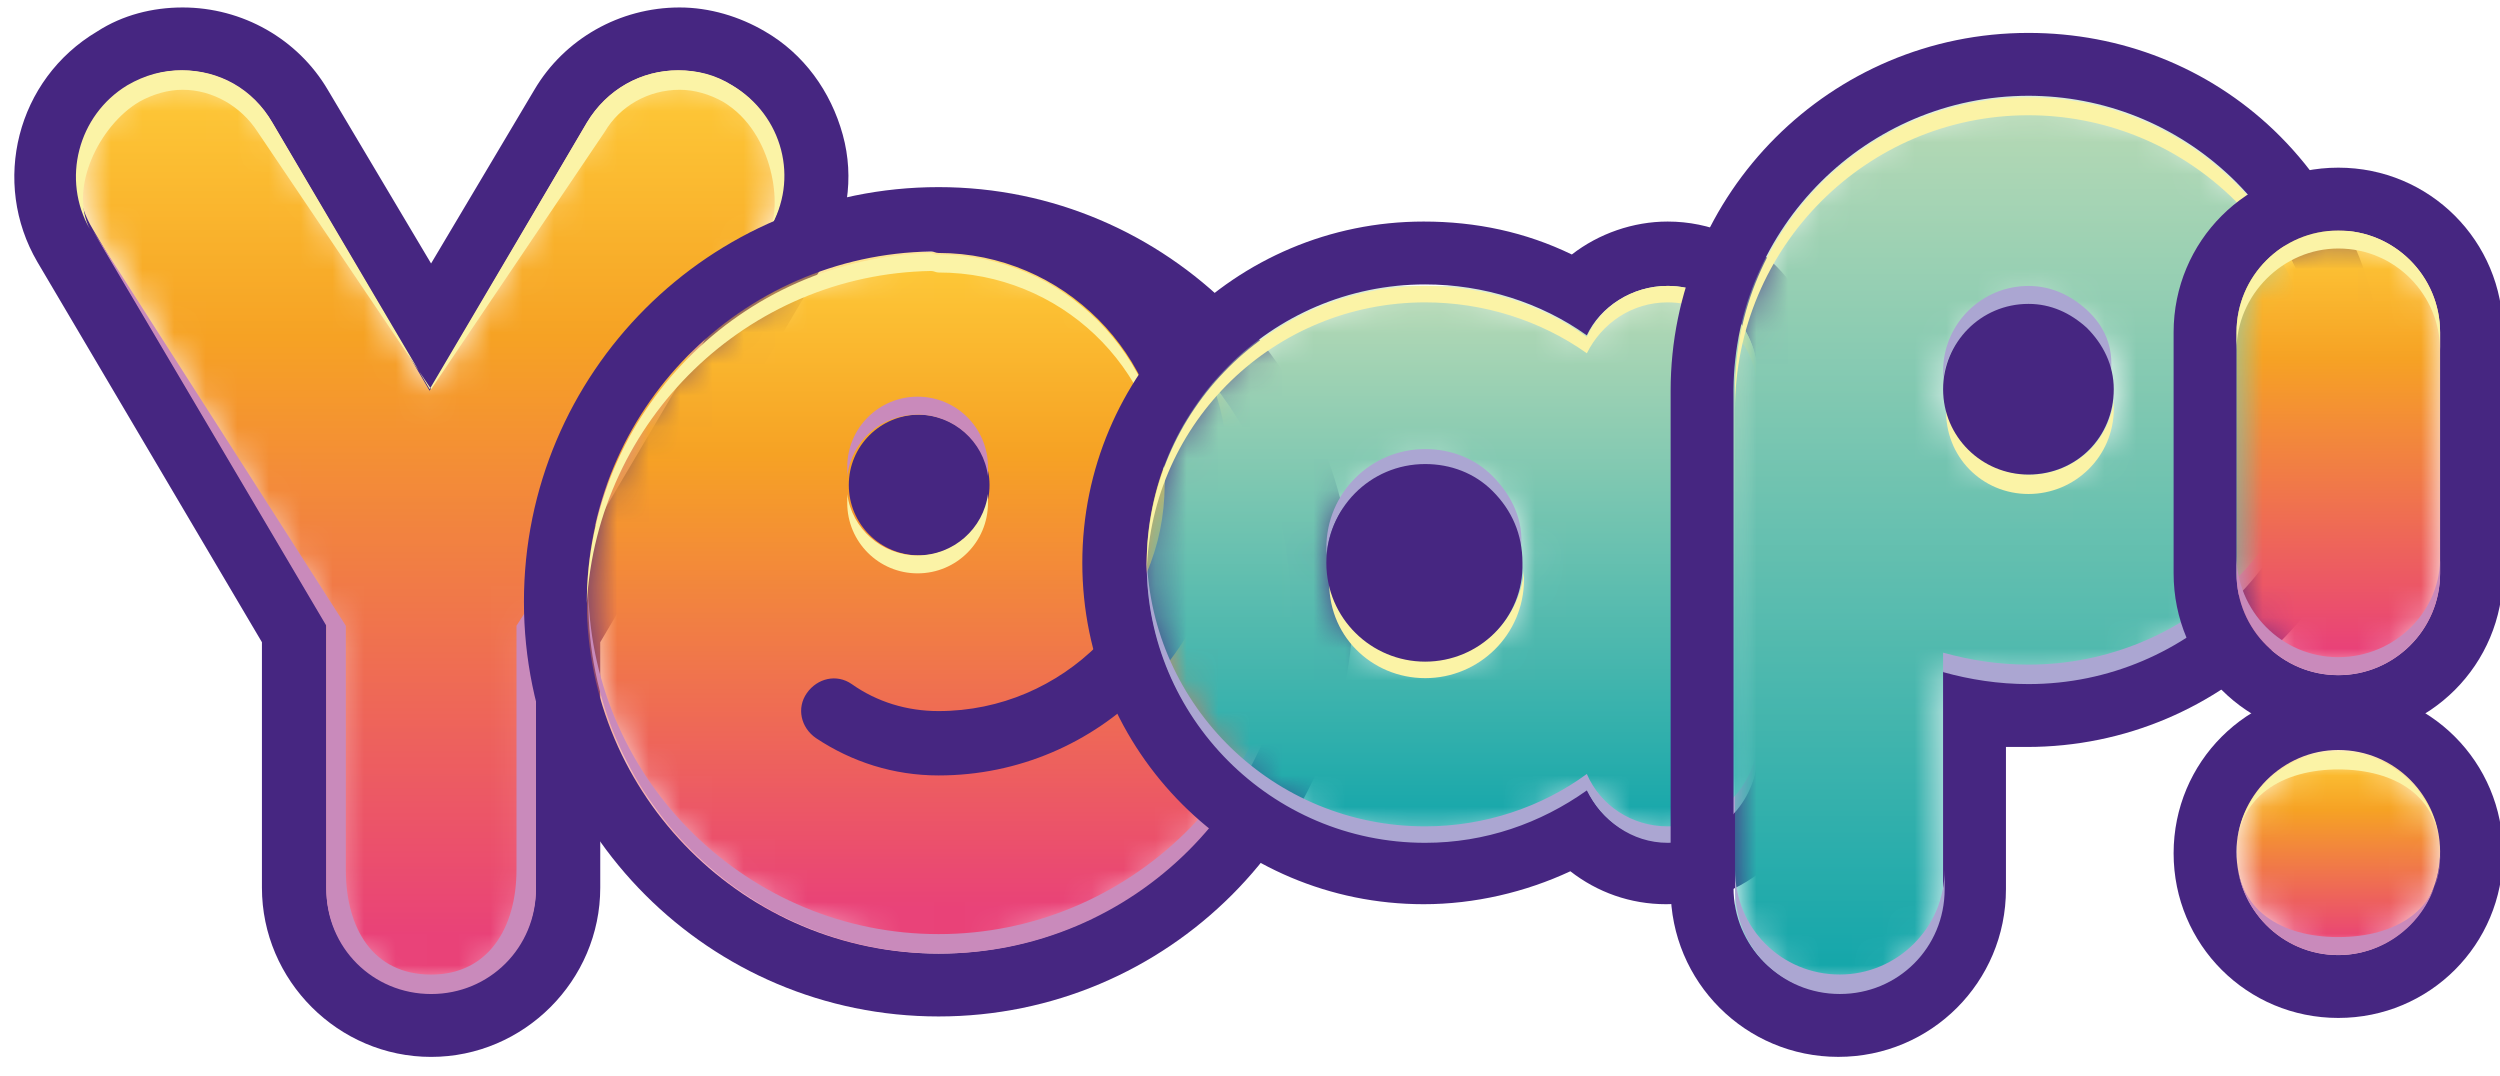 <?xml version="1.0" encoding="UTF-8"?> <svg xmlns="http://www.w3.org/2000/svg" width="79" height="34" viewBox="0 0 79 34" fill="none"><g clip-path="url(#clip0_26_1176)"><mask id="mask0_26_1176" style="mask-type:luminance" maskUnits="userSpaceOnUse" x="2" y="2" width="23" height="30"><path d="M18.594 3.878L13.627 12.299L8.66 3.878C7.714 2.317 5.68 1.797 4.119 2.696C2.557 3.642 2.037 5.676 2.936 7.237L10.316 19.726V28.051C10.316 29.896 11.782 31.363 13.627 31.363C15.472 31.363 16.938 29.896 16.938 28.051V19.726L24.318 7.237C25.264 5.676 24.744 3.642 23.135 2.696C22.615 2.365 22.047 2.223 21.432 2.223C20.344 2.223 19.209 2.838 18.594 3.878Z" fill="white"></path></mask><g mask="url(#mask0_26_1176)"><path d="M25.262 1.75L1.987 1.75L1.987 31.363H25.262V1.75Z" fill="url(#paint0_linear_26_1176)"></path></g><mask id="mask1_26_1176" style="mask-type:luminance" maskUnits="userSpaceOnUse" x="-18" y="-26" width="400" height="283"><path d="M381.233 -25.072L-17.031 -25.072L-17.031 256.537L381.233 256.537V-25.072Z" fill="white"></path></mask><g mask="url(#mask1_26_1176)"><path d="M5.77 2.223C6.905 2.223 7.993 2.791 8.608 3.879L13.575 12.347L18.542 3.879C19.157 2.838 20.245 2.223 21.428 2.223C21.995 2.223 22.563 2.365 23.131 2.696C24.692 3.642 25.212 5.677 24.313 7.238L16.934 19.726V28.052C16.934 29.897 15.467 31.363 13.622 31.363C11.777 31.363 10.311 29.897 10.311 28.052V19.726L2.931 7.238C1.985 5.677 2.505 3.642 4.114 2.696C4.634 2.365 5.202 2.223 5.77 2.223ZM5.77 0.236C4.823 0.236 3.877 0.473 3.073 0.993C0.519 2.507 -0.285 5.771 1.181 8.278L8.277 20.294L8.277 28.052C8.277 30.985 10.689 33.398 13.622 33.398C16.555 33.398 18.968 30.985 18.968 28.052V20.294L26.064 8.278C26.773 7.048 27.01 5.629 26.631 4.257C26.253 2.886 25.401 1.703 24.172 0.993C23.367 0.52 22.421 0.236 21.475 0.236C19.583 0.236 17.832 1.23 16.886 2.838L13.622 8.326L10.358 2.838C9.412 1.23 7.662 0.236 5.77 0.236Z" fill="#462681"></path></g><mask id="mask2_26_1176" style="mask-type:luminance" maskUnits="userSpaceOnUse" x="-18" y="-26" width="400" height="283"><path d="M381.233 -25.072L-17.031 -25.072L-17.031 256.537L381.233 256.537V-25.072Z" fill="white"></path></mask><g mask="url(#mask2_26_1176)"><path d="M16.321 27.485C16.321 29.33 15.422 30.797 13.625 30.797C11.78 30.797 10.928 29.33 10.928 27.485V19.774L2.934 7.286L10.313 19.774V28.1C10.313 29.945 11.78 31.411 13.625 31.411C15.47 31.411 16.936 29.945 16.936 28.1V19.774L24.316 7.286L16.321 19.774V27.485Z" fill="#C98ABB"></path></g><mask id="mask3_26_1176" style="mask-type:luminance" maskUnits="userSpaceOnUse" x="-18" y="-26" width="400" height="283"><path d="M381.233 -25.072L-17.031 -25.072L-17.031 256.537L381.233 256.537V-25.072Z" fill="white"></path></mask><g mask="url(#mask3_26_1176)"><path d="M4.4 3.216C4.826 2.979 5.299 2.837 5.772 2.837C6.718 2.837 7.617 3.357 8.137 4.162L13.625 12.298L19.112 4.162C19.585 3.357 20.484 2.837 21.477 2.837C21.951 2.837 22.424 2.979 22.849 3.216C24.505 4.209 24.694 6.622 24.316 7.237C25.262 5.675 24.741 3.641 23.133 2.695C22.613 2.364 22.045 2.222 21.43 2.222C20.295 2.222 19.207 2.79 18.544 3.878L13.577 12.298L8.61 3.878C7.995 2.837 6.907 2.222 5.725 2.222C5.157 2.222 4.589 2.364 4.022 2.695C2.461 3.641 1.94 5.675 2.839 7.237C2.177 5.959 3.123 3.972 4.4 3.216Z" fill="#FBF3A6"></path></g><mask id="mask4_26_1176" style="mask-type:luminance" maskUnits="userSpaceOnUse" x="18" y="7" width="23" height="24"><path d="M18.543 19.016C18.543 25.119 23.51 30.133 29.66 30.133C35.809 30.133 40.776 25.166 40.776 19.016C40.776 12.914 35.809 7.9 29.66 7.9C23.51 7.9 18.543 12.914 18.543 19.016Z" fill="white"></path></mask><g mask="url(#mask4_26_1176)"><path d="M40.729 7.948L18.543 7.948V30.134H40.729V7.948Z" fill="url(#paint1_linear_26_1176)"></path></g><mask id="mask5_26_1176" style="mask-type:luminance" maskUnits="userSpaceOnUse" x="-18" y="-26" width="400" height="283"><path d="M381.233 -25.072L-17.031 -25.072L-17.031 256.537L381.233 256.537V-25.072Z" fill="white"></path></mask><g mask="url(#mask5_26_1176)"><path d="M29.659 5.913C22.421 5.913 16.556 11.779 16.556 19.016C16.556 26.254 22.421 32.12 29.659 32.12C36.897 32.12 42.763 26.254 42.763 19.016C42.763 11.826 36.897 5.913 29.659 5.913ZM29.659 30.133C23.557 30.133 18.542 25.166 18.542 19.016C18.542 12.961 23.415 8.042 29.423 7.947C29.517 7.947 29.564 7.994 29.659 7.994C33.586 7.994 36.802 11.211 36.802 15.137C36.802 15.185 36.802 15.185 36.802 15.232C36.802 15.279 36.802 15.279 36.802 15.327C36.802 19.253 33.586 22.47 29.659 22.47C28.666 22.47 27.72 22.186 26.916 21.618C26.442 21.287 25.828 21.429 25.496 21.902C25.165 22.375 25.307 22.99 25.78 23.321C26.916 24.078 28.24 24.504 29.659 24.504C34.721 24.504 38.837 20.388 38.837 15.327C38.837 15.279 38.837 15.279 38.837 15.232C38.837 15.185 38.837 15.185 38.837 15.137C38.837 14.097 38.647 13.056 38.316 12.11C39.83 14.002 40.776 16.415 40.776 19.064C40.729 25.166 35.761 30.133 29.659 30.133Z" fill="#462681"></path></g><mask id="mask6_26_1176" style="mask-type:luminance" maskUnits="userSpaceOnUse" x="-18" y="-26" width="400" height="283"><path d="M381.233 -25.072L-17.031 -25.072L-17.031 256.537L381.233 256.537V-25.072Z" fill="white"></path></mask><g mask="url(#mask6_26_1176)"><path d="M31.269 15.327C31.269 16.557 30.276 17.55 29.046 17.55C27.816 17.55 26.822 16.557 26.822 15.327C26.822 14.097 27.816 13.104 29.046 13.104C30.228 13.104 31.269 14.097 31.269 15.327Z" fill="#462681"></path></g><mask id="mask7_26_1176" style="mask-type:luminance" maskUnits="userSpaceOnUse" x="-18" y="-26" width="400" height="283"><path d="M381.233 -25.072L-17.031 -25.072L-17.031 256.537L381.233 256.537V-25.072Z" fill="white"></path></mask><g mask="url(#mask7_26_1176)"><path d="M29.661 29.518C23.653 29.518 18.734 24.693 18.592 18.732C18.592 18.827 18.592 18.922 18.592 19.016C18.592 25.119 23.559 30.133 29.709 30.133C35.811 30.133 40.825 25.166 40.825 19.016C40.825 18.922 40.825 18.827 40.825 18.732C40.589 24.693 35.669 29.518 29.661 29.518Z" fill="#C98ABB"></path></g><mask id="mask8_26_1176" style="mask-type:luminance" maskUnits="userSpaceOnUse" x="-18" y="-26" width="400" height="283"><path d="M381.233 -25.072L-17.031 -25.072L-17.031 256.537L381.233 256.537V-25.072Z" fill="white"></path></mask><g mask="url(#mask8_26_1176)"><path d="M28.997 17.55C27.861 17.55 26.915 16.699 26.773 15.611C26.773 15.705 26.773 15.8 26.773 15.894C26.773 17.124 27.767 18.118 28.997 18.118C30.227 18.118 31.22 17.124 31.22 15.894C31.22 15.8 31.22 15.705 31.22 15.611C31.078 16.699 30.132 17.55 28.997 17.55Z" fill="#FBF3A6"></path></g><mask id="mask9_26_1176" style="mask-type:luminance" maskUnits="userSpaceOnUse" x="-18" y="-26" width="400" height="283"><path d="M381.233 -25.072L-17.031 -25.072L-17.031 256.537L381.233 256.537V-25.072Z" fill="white"></path></mask><g mask="url(#mask9_26_1176)"><path d="M28.997 13.103C30.132 13.103 31.078 13.954 31.22 15.042C31.22 14.948 31.22 14.853 31.22 14.758C31.22 13.528 30.227 12.535 28.997 12.535C27.767 12.535 26.773 13.528 26.773 14.758C26.773 14.853 26.773 14.948 26.773 15.042C26.915 13.907 27.861 13.103 28.997 13.103Z" fill="#C98ABB"></path></g><mask id="mask10_26_1176" style="mask-type:luminance" maskUnits="userSpaceOnUse" x="-18" y="-26" width="400" height="283"><path d="M381.233 -25.072L-17.031 -25.072L-17.031 256.537L381.233 256.537V-25.072Z" fill="white"></path></mask><g mask="url(#mask10_26_1176)"><path d="M29.423 8.563C29.518 8.563 29.565 8.611 29.66 8.611C33.492 8.611 36.614 11.591 36.803 15.375C36.803 15.328 36.803 15.328 36.803 15.281C36.803 15.233 36.803 15.233 36.803 15.186C36.803 11.26 33.586 8.043 29.66 8.043C29.565 8.043 29.518 8.043 29.423 7.996C23.415 8.138 18.543 13.057 18.543 19.065C18.874 13.294 23.605 8.658 29.423 8.563Z" fill="#FBF3A6"></path></g><mask id="mask11_26_1176" style="mask-type:luminance" maskUnits="userSpaceOnUse" x="36" y="9" width="20" height="18"><path d="M41.911 17.833C41.911 16.13 43.283 14.711 45.033 14.711C45.837 14.711 46.594 14.995 47.162 15.562C47.777 16.177 48.108 16.934 48.108 17.833C48.108 19.536 46.736 20.955 44.986 20.955C43.236 20.955 41.911 19.536 41.911 17.833ZM50.142 10.643C48.676 9.602 46.878 9.034 45.033 9.034C40.208 9.034 36.234 12.961 36.234 17.833C36.234 22.658 40.16 26.632 45.033 26.632C46.925 26.632 48.676 26.017 50.142 24.976C50.615 25.922 51.561 26.632 52.697 26.632C54.258 26.632 55.535 25.355 55.535 23.794V11.92C55.535 10.359 54.258 9.082 52.697 9.082C51.561 9.034 50.568 9.697 50.142 10.643Z" fill="white"></path></mask><g mask="url(#mask11_26_1176)"><path d="M55.537 9.035L36.236 9.035V26.632H55.537V9.035Z" fill="url(#paint2_linear_26_1176)"></path></g><mask id="mask12_26_1176" style="mask-type:luminance" maskUnits="userSpaceOnUse" x="-18" y="-26" width="400" height="283"><path d="M381.233 -25.072L-17.031 -25.072L-17.031 256.537L381.233 256.537V-25.072Z" fill="white"></path></mask><g mask="url(#mask12_26_1176)"><path d="M52.698 9.035C54.259 9.035 55.536 10.313 55.536 11.874V23.747C55.536 25.308 54.259 26.586 52.698 26.586C51.562 26.586 50.569 25.923 50.143 24.93C48.724 25.971 46.926 26.586 45.034 26.586C40.209 26.586 36.235 22.659 36.235 17.787C36.235 12.962 40.162 8.988 45.034 8.988C46.879 8.988 48.677 9.556 50.143 10.596C50.569 9.698 51.562 9.035 52.698 9.035ZM52.698 7.001C51.61 7.001 50.522 7.38 49.67 8.042C48.204 7.332 46.643 7.001 44.987 7.001C39.026 7.001 34.201 11.826 34.201 17.787C34.201 23.747 39.026 28.573 44.987 28.573C46.595 28.573 48.204 28.194 49.623 27.532C50.474 28.194 51.515 28.573 52.65 28.573C55.347 28.573 57.523 26.396 57.523 23.7V11.826C57.57 9.177 55.394 7.001 52.698 7.001Z" fill="#462681"></path></g><mask id="mask13_26_1176" style="mask-type:luminance" maskUnits="userSpaceOnUse" x="-18" y="-26" width="400" height="283"><path d="M381.233 -25.072L-17.031 -25.072L-17.031 256.537L381.233 256.537V-25.072Z" fill="white"></path></mask><g mask="url(#mask13_26_1176)"><path d="M52.699 9.035C51.563 9.035 50.57 9.697 50.144 10.643C48.678 9.602 46.88 9.035 45.035 9.035C40.21 9.035 36.236 12.961 36.236 17.834C36.236 17.928 36.236 18.023 36.236 18.07C36.378 13.339 40.257 9.555 45.035 9.555C46.88 9.555 48.678 10.123 50.144 11.163C50.617 10.217 51.563 9.555 52.699 9.555C54.26 9.555 55.537 10.832 55.537 12.393V11.873C55.537 10.312 54.26 9.035 52.699 9.035Z" fill="#FBF3A6"></path></g><mask id="mask14_26_1176" style="mask-type:luminance" maskUnits="userSpaceOnUse" x="-18" y="-26" width="400" height="283"><path d="M381.233 -25.072L-17.031 -25.072L-17.031 256.537L381.233 256.537V-25.072Z" fill="white"></path></mask><g mask="url(#mask14_26_1176)"><path d="M45.036 21.429C46.739 21.429 48.158 20.057 48.158 18.307C48.158 18.212 48.158 18.118 48.158 18.023C48.016 19.632 46.692 20.862 45.083 20.862C43.475 20.862 42.103 19.584 42.008 18.023C42.008 18.118 42.008 18.212 42.008 18.26C41.914 20.057 43.333 21.429 45.036 21.429Z" fill="#FBF3A6"></path></g><mask id="mask15_26_1176" style="mask-type:luminance" maskUnits="userSpaceOnUse" x="-18" y="-26" width="400" height="283"><path d="M381.233 -25.072L-17.031 -25.072L-17.031 256.537L381.233 256.537V-25.072Z" fill="white"></path></mask><g mask="url(#mask15_26_1176)"><path d="M52.699 26.113C51.563 26.113 50.57 25.45 50.144 24.457C48.725 25.498 46.927 26.113 45.035 26.113C40.257 26.113 36.378 22.328 36.236 17.598C36.236 17.692 36.236 17.787 36.236 17.834C36.236 22.659 40.163 26.633 45.035 26.633C46.927 26.633 48.678 26.018 50.144 24.977C50.617 25.924 51.563 26.633 52.699 26.633C54.26 26.633 55.537 25.356 55.537 23.795V23.274C55.537 24.835 54.26 26.113 52.699 26.113Z" fill="#ABA6D2"></path></g><mask id="mask16_26_1176" style="mask-type:luminance" maskUnits="userSpaceOnUse" x="-18" y="-26" width="400" height="283"><path d="M381.233 -25.072L-17.031 -25.072L-17.031 256.537L381.233 256.537V-25.072Z" fill="white"></path></mask><g mask="url(#mask16_26_1176)"><path d="M47.164 15.043C46.596 14.475 45.839 14.191 45.035 14.191C43.332 14.191 41.913 15.563 41.913 17.314C41.913 17.408 41.913 17.503 41.913 17.55C42.055 15.942 43.38 14.712 44.988 14.712C45.792 14.712 46.549 14.996 47.117 15.563C47.684 16.084 48.016 16.793 48.063 17.55C48.063 17.456 48.063 17.361 48.063 17.314C48.157 16.462 47.779 15.658 47.164 15.043Z" fill="#ABA6D2"></path></g><mask id="mask17_26_1176" style="mask-type:luminance" maskUnits="userSpaceOnUse" x="-18" y="-26" width="400" height="283"><path d="M381.233 -25.072L-17.031 -25.072L-17.031 256.537L381.233 256.537V-25.072Z" fill="white"></path></mask><g mask="url(#mask17_26_1176)"><path d="M45.035 20.908C43.332 20.908 41.913 19.537 41.913 17.786C41.913 16.083 43.285 14.664 45.035 14.664C45.839 14.664 46.596 14.948 47.164 15.515C47.779 16.131 48.11 16.887 48.11 17.786C48.157 19.537 46.738 20.908 45.035 20.908Z" fill="#462681"></path></g><mask id="mask18_26_1176" style="mask-type:luminance" maskUnits="userSpaceOnUse" x="54" y="3" width="20" height="29"><path d="M61.451 12.347C61.451 10.881 62.634 9.651 64.147 9.651C64.857 9.651 65.472 9.935 65.992 10.408C66.513 10.928 66.844 11.591 66.844 12.347C66.844 13.814 65.661 15.044 64.147 15.044C62.634 14.996 61.451 13.814 61.451 12.347ZM54.828 12.347V28.1C54.828 29.945 56.295 31.412 58.139 31.412C59.984 31.412 61.451 29.945 61.451 28.1V21.241C62.302 21.477 63.201 21.619 64.147 21.619C69.256 21.619 73.419 17.456 73.419 12.347C73.419 9.793 72.379 7.333 70.534 5.63C68.783 3.974 66.513 3.076 64.147 3.076C58.991 3.028 54.828 7.191 54.828 12.347Z" fill="white"></path></mask><g mask="url(#mask18_26_1176)"><path d="M73.416 3.028L54.825 3.028V31.412H73.416V3.028Z" fill="url(#paint3_linear_26_1176)"></path></g><mask id="mask19_26_1176" style="mask-type:luminance" maskUnits="userSpaceOnUse" x="-18" y="-26" width="400" height="283"><path d="M381.233 -25.072L-17.031 -25.072L-17.031 256.537L381.233 256.537V-25.072Z" fill="white"></path></mask><g mask="url(#mask19_26_1176)"><path d="M64.098 3.027C66.463 3.027 68.734 3.925 70.484 5.581C72.329 7.331 73.37 9.791 73.37 12.298C73.37 17.407 69.207 21.57 64.098 21.57C63.152 21.57 62.253 21.428 61.401 21.192V28.051C61.401 29.896 59.935 31.363 58.09 31.363C56.245 31.363 54.779 29.896 54.779 28.051V12.298C54.826 7.189 58.989 3.027 64.098 3.027ZM64.098 1.04C57.854 1.04 52.792 6.101 52.792 12.346V28.098C52.792 31.031 55.157 33.397 58.09 33.397C61.023 33.397 63.388 31.031 63.388 28.098V23.604C63.625 23.604 63.814 23.604 64.051 23.604C70.295 23.604 75.356 18.543 75.356 12.298C75.356 9.224 74.079 6.243 71.856 4.115C69.775 2.128 67.031 1.04 64.098 1.04Z" fill="#462681"></path></g><mask id="mask20_26_1176" style="mask-type:luminance" maskUnits="userSpaceOnUse" x="-18" y="-26" width="400" height="283"><path d="M381.233 -25.072L-17.031 -25.072L-17.031 256.537L381.233 256.537V-25.072Z" fill="white"></path></mask><g mask="url(#mask20_26_1176)"><path d="M65.944 9.793C65.423 9.32 64.808 9.036 64.099 9.036C62.632 9.036 61.402 10.219 61.402 11.733C61.402 11.827 61.402 11.922 61.402 12.016C61.544 10.692 62.68 9.651 64.052 9.651C64.761 9.651 65.376 9.935 65.896 10.408C66.369 10.834 66.653 11.402 66.701 12.064C66.701 11.969 66.701 11.874 66.701 11.78C66.795 10.976 66.511 10.313 65.944 9.793Z" fill="#ABA6D2"></path></g><mask id="mask21_26_1176" style="mask-type:luminance" maskUnits="userSpaceOnUse" x="-18" y="-26" width="400" height="283"><path d="M381.233 -25.072L-17.031 -25.072L-17.031 256.537L381.233 256.537V-25.072Z" fill="white"></path></mask><g mask="url(#mask21_26_1176)"><path d="M58.139 30.795C56.295 30.795 54.828 29.328 54.828 27.484V28.099C54.828 29.944 56.295 31.41 58.139 31.41C59.984 31.41 61.451 29.944 61.451 28.099V27.484C61.451 29.328 59.937 30.795 58.139 30.795Z" fill="#ABA6D2"></path></g><mask id="mask22_26_1176" style="mask-type:luminance" maskUnits="userSpaceOnUse" x="-18" y="-26" width="400" height="283"><path d="M381.233 -25.072L-17.031 -25.072L-17.031 256.537L381.233 256.537V-25.072Z" fill="white"></path></mask><g mask="url(#mask22_26_1176)"><path d="M64.099 21.002C63.153 21.002 62.254 20.86 61.402 20.624V21.239C62.254 21.476 63.153 21.617 64.099 21.617C69.208 21.617 73.371 17.454 73.371 12.346C73.371 12.251 73.371 12.156 73.371 12.062C73.229 17.029 69.113 21.002 64.099 21.002Z" fill="#ABA6D2"></path></g><mask id="mask23_26_1176" style="mask-type:luminance" maskUnits="userSpaceOnUse" x="-18" y="-26" width="400" height="283"><path d="M381.233 -25.072L-17.031 -25.072L-17.031 256.537L381.233 256.537V-25.072Z" fill="white"></path></mask><g mask="url(#mask23_26_1176)"><path d="M64.097 3.642C66.462 3.642 68.733 4.541 70.483 6.197C72.234 7.853 73.274 10.218 73.369 12.63C73.369 12.536 73.369 12.441 73.369 12.347C73.369 9.792 72.328 7.332 70.483 5.629C68.733 3.973 66.462 3.075 64.097 3.075C58.988 3.075 54.825 7.238 54.825 12.347V12.961C54.825 7.805 58.988 3.642 64.097 3.642Z" fill="#FBF3A6"></path></g><mask id="mask24_26_1176" style="mask-type:luminance" maskUnits="userSpaceOnUse" x="-18" y="-26" width="400" height="283"><path d="M381.233 -25.072L-17.031 -25.072L-17.031 256.537L381.233 256.537V-25.072Z" fill="white"></path></mask><g mask="url(#mask24_26_1176)"><path d="M64.099 15.61C65.566 15.61 66.796 14.427 66.796 12.914C66.796 12.819 66.796 12.724 66.796 12.63C66.654 13.954 65.519 14.995 64.147 14.995C62.775 14.995 61.639 13.954 61.498 12.63C61.498 12.724 61.498 12.819 61.498 12.914C61.45 14.427 62.633 15.61 64.099 15.61Z" fill="#FBF3A6"></path></g><mask id="mask25_26_1176" style="mask-type:luminance" maskUnits="userSpaceOnUse" x="-18" y="-26" width="400" height="283"><path d="M381.233 -25.072L-17.031 -25.072L-17.031 256.537L381.233 256.537V-25.072Z" fill="white"></path></mask><g mask="url(#mask25_26_1176)"><path d="M64.099 14.996C62.632 14.996 61.402 13.813 61.402 12.299C61.402 10.833 62.585 9.603 64.099 9.603C64.808 9.603 65.423 9.887 65.944 10.36C66.464 10.88 66.795 11.542 66.795 12.299C66.795 13.813 65.613 14.996 64.099 14.996Z" fill="#462681"></path></g><mask id="mask26_26_1176" style="mask-type:luminance" maskUnits="userSpaceOnUse" x="70" y="7" width="8" height="15"><path d="M70.676 10.502V18.118C70.676 19.915 72.142 21.334 73.94 21.334C75.737 21.334 77.157 19.868 77.157 18.118V10.502C77.157 8.704 75.69 7.285 73.94 7.285C72.142 7.285 70.676 8.704 70.676 10.502Z" fill="white"></path></mask><g mask="url(#mask26_26_1176)"><path d="M77.155 7.285L70.674 7.285V21.382H77.155V7.285Z" fill="url(#paint4_linear_26_1176)"></path></g><mask id="mask27_26_1176" style="mask-type:luminance" maskUnits="userSpaceOnUse" x="-18" y="-26" width="400" height="283"><path d="M381.233 -25.072L-17.031 -25.072L-17.031 256.537L381.233 256.537V-25.072Z" fill="white"></path></mask><g mask="url(#mask27_26_1176)"><path d="M73.89 7.285C75.688 7.285 77.107 8.752 77.107 10.502V18.118C77.107 19.916 75.64 21.335 73.89 21.335C72.093 21.335 70.673 19.869 70.673 18.118V10.502C70.673 8.704 72.14 7.285 73.89 7.285ZM73.89 5.298C71.004 5.298 68.686 7.616 68.686 10.502V18.118C68.686 21.004 71.004 23.322 73.89 23.322C76.776 23.322 79.094 21.004 79.094 18.118V10.502C79.094 7.616 76.776 5.298 73.89 5.298Z" fill="#462681"></path></g><mask id="mask28_26_1176" style="mask-type:luminance" maskUnits="userSpaceOnUse" x="70" y="23" width="8" height="8"><path d="M70.676 26.963C70.676 28.761 72.142 30.18 73.94 30.18C75.737 30.18 77.157 28.713 77.157 26.963C77.157 25.213 75.69 23.746 73.94 23.746C72.142 23.699 70.676 25.165 70.676 26.963Z" fill="white"></path></mask><g mask="url(#mask28_26_1176)"><path d="M77.155 23.7H70.674V30.181H77.155V23.7Z" fill="url(#paint5_linear_26_1176)"></path></g><mask id="mask29_26_1176" style="mask-type:luminance" maskUnits="userSpaceOnUse" x="-18" y="-26" width="400" height="283"><path d="M381.233 -25.072L-17.031 -25.072L-17.031 256.537L381.233 256.537V-25.072Z" fill="white"></path></mask><g mask="url(#mask29_26_1176)"><path d="M73.89 23.7C75.688 23.7 77.107 25.166 77.107 26.916C77.107 28.714 75.64 30.181 73.89 30.181C72.093 30.181 70.673 28.714 70.673 26.916C70.673 25.166 72.14 23.7 73.89 23.7ZM73.89 21.76C71.004 21.76 68.686 24.078 68.686 26.964C68.686 29.849 71.004 32.167 73.89 32.167C76.776 32.167 79.094 29.849 79.094 26.964C79.094 24.078 76.776 21.76 73.89 21.76Z" fill="#462681"></path></g><mask id="mask30_26_1176" style="mask-type:luminance" maskUnits="userSpaceOnUse" x="-18" y="-26" width="400" height="283"><path d="M381.233 -25.072L-17.031 -25.072L-17.031 256.537L381.233 256.537V-25.072Z" fill="white"></path></mask><g mask="url(#mask30_26_1176)"><path d="M73.891 20.767C72.093 20.767 70.674 19.3 70.674 17.55V18.118C70.674 19.915 72.14 21.334 73.891 21.334C75.688 21.334 77.107 19.868 77.107 18.118V17.55C77.155 19.3 75.688 20.767 73.891 20.767Z" fill="#C98ABB"></path></g><mask id="mask31_26_1176" style="mask-type:luminance" maskUnits="userSpaceOnUse" x="-18" y="-26" width="400" height="283"><path d="M381.233 -25.072L-17.031 -25.072L-17.031 256.537L381.233 256.537V-25.072Z" fill="white"></path></mask><g mask="url(#mask31_26_1176)"><path d="M73.891 7.853C75.688 7.853 77.107 9.319 77.107 11.069V10.502C77.107 8.704 75.641 7.285 73.891 7.285C72.093 7.285 70.674 8.751 70.674 10.502V11.069C70.674 9.319 72.14 7.853 73.891 7.853Z" fill="#FBF3A6"></path></g><mask id="mask32_26_1176" style="mask-type:luminance" maskUnits="userSpaceOnUse" x="-18" y="-26" width="400" height="283"><path d="M381.233 -25.072L-17.031 -25.072L-17.031 256.537L381.233 256.537V-25.072Z" fill="white"></path></mask><g mask="url(#mask32_26_1176)"><path d="M73.891 29.612C72.093 29.612 70.674 28.76 70.674 26.962C70.674 28.76 72.14 30.179 73.891 30.179C75.688 30.179 77.107 28.713 77.107 26.962C77.155 28.76 75.688 29.612 73.891 29.612Z" fill="#C98ABB"></path></g><mask id="mask33_26_1176" style="mask-type:luminance" maskUnits="userSpaceOnUse" x="-18" y="-26" width="400" height="283"><path d="M381.233 -25.072L-17.031 -25.072L-17.031 256.537L381.233 256.537V-25.072Z" fill="white"></path></mask><g mask="url(#mask33_26_1176)"><path d="M73.891 24.314C75.688 24.314 77.107 25.166 77.107 26.963C77.107 25.166 75.641 23.747 73.891 23.747C72.093 23.747 70.674 25.213 70.674 26.963C70.674 25.166 72.14 24.314 73.891 24.314Z" fill="#FBF3A6"></path></g></g><defs><linearGradient id="paint0_linear_26_1176" x1="13.628" y1="31.402" x2="13.628" y2="2.236" gradientUnits="userSpaceOnUse"><stop stop-color="#E94278"></stop><stop offset="0.064" stop-color="#E94278"></stop><stop offset="0.711" stop-color="#F6A224"></stop><stop offset="1" stop-color="#FECB39"></stop></linearGradient><linearGradient id="paint1_linear_26_1176" x1="29.657" y1="30.133" x2="29.657" y2="7.939" gradientUnits="userSpaceOnUse"><stop stop-color="#E94278"></stop><stop offset="0.064" stop-color="#E94278"></stop><stop offset="0.711" stop-color="#F6A224"></stop><stop offset="1" stop-color="#FECB39"></stop></linearGradient><linearGradient id="paint2_linear_26_1176" x1="45.903" y1="26.616" x2="45.903" y2="9.034" gradientUnits="userSpaceOnUse"><stop stop-color="#10A5AA"></stop><stop offset="1" stop-color="#B9DAB5"></stop></linearGradient><linearGradient id="paint3_linear_26_1176" x1="64.118" y1="31.404" x2="64.118" y2="3.044" gradientUnits="userSpaceOnUse"><stop stop-color="#10A5AA"></stop><stop offset="1" stop-color="#B9DAB5"></stop></linearGradient><linearGradient id="paint4_linear_26_1176" x1="73.914" y1="21.36" x2="73.914" y2="7.267" gradientUnits="userSpaceOnUse"><stop stop-color="#E94278"></stop><stop offset="0.064" stop-color="#E94278"></stop><stop offset="0.711" stop-color="#F6A224"></stop><stop offset="1" stop-color="#FECB39"></stop></linearGradient><linearGradient id="paint5_linear_26_1176" x1="73.91" y1="30.201" x2="73.91" y2="23.721" gradientUnits="userSpaceOnUse"><stop stop-color="#E94278"></stop><stop offset="0.064" stop-color="#E94278"></stop><stop offset="0.711" stop-color="#F6A224"></stop><stop offset="1" stop-color="#FECB39"></stop></linearGradient><clipPath id="clip0_26_1176"><rect width="79" height="33.587" fill="white"></rect></clipPath></defs></svg> 